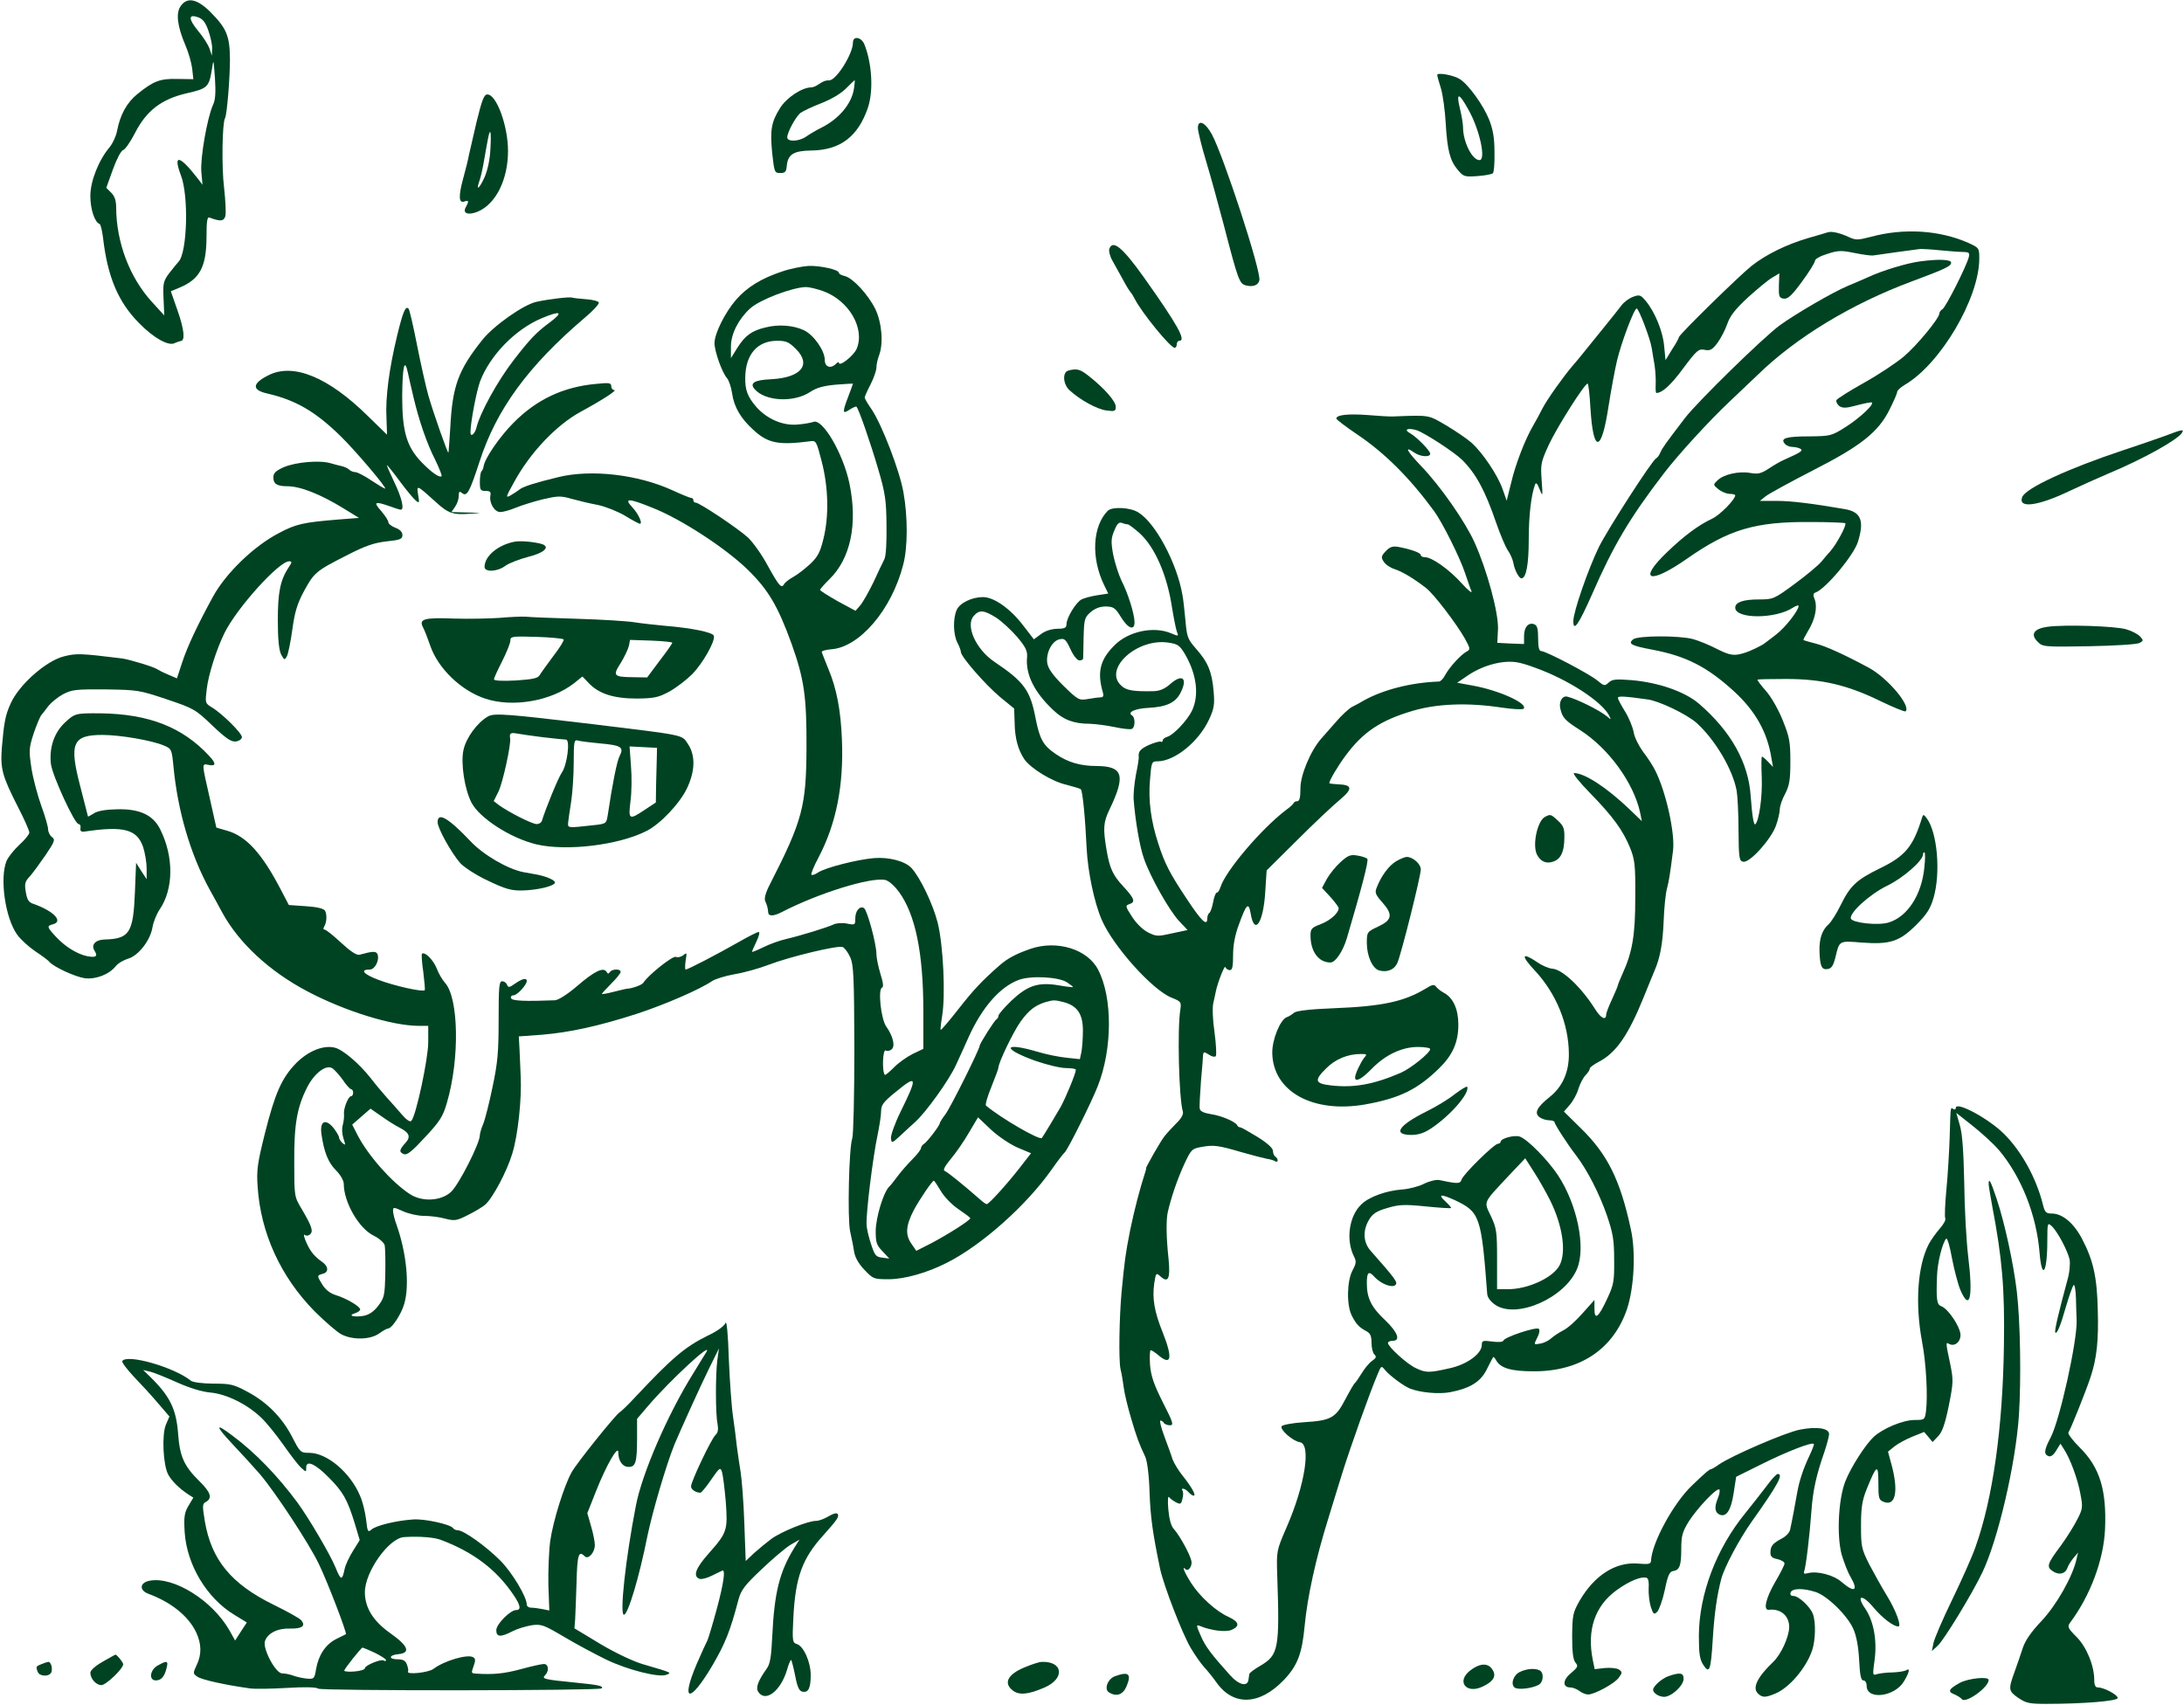 <svg width="1241" height="969" viewBox="0 0 1241 969" fill="none" xmlns="http://www.w3.org/2000/svg">
<path d="M102.534 3.667C99.867 7.667 100.801 15 105.334 25.667C107.067 29.667 108.801 35.667 109.201 39L109.867 45L100.934 44.867C90.934 44.6 87.201 46.067 78.134 53.4C72.001 58.333 68.267 65.267 66.534 74.333C66.001 77.267 64.134 81.4 62.267 83.667C56.001 91.133 51.334 103 51.334 111.4C51.334 118.733 53.734 126.2 56.534 127.267C57.201 127.4 58.001 131 58.534 135C61.067 157.133 67.067 171.533 78.934 183.533C87.201 192.067 95.867 196.867 99.201 195C100.401 194.467 102.001 193.933 102.667 193.8C105.334 193.667 104.667 187.267 100.934 176.6L97.067 165.533L101.867 163.533C113.467 158.733 117.201 151.8 117.334 135.267C117.334 125.533 117.734 123.133 119.067 123.667C125.201 125.933 127.067 125.8 128.001 123C128.534 121.4 128.134 114.067 127.334 106.733C125.867 95 126.267 69.8 127.867 67.133C128.934 65.4 130.667 44.6 130.667 33.667C130.534 20.333 128.801 16.067 119.334 6.6C111.734 -0.867 106.134 -1.8 102.534 3.667ZM118.401 17.4C119.601 20.867 120.667 25.4 120.534 27.667L120.401 31.667L119.067 27.667C118.267 25.4 115.467 21 112.667 17.667C106.934 10.733 106.934 7.8 112.534 9.8C115.201 10.733 116.801 12.733 118.401 17.4ZM121.067 59.533C117.734 66.867 113.734 89.933 114.401 97.667L115.067 105L112.534 101.667C102.001 88.067 98.134 87.267 102.801 99.667C107.334 111.4 106.401 143.533 101.467 148.733C100.667 149.533 98.267 152.6 96.134 155.267C92.801 159.8 92.534 161 92.934 169.8L93.334 179.267L86.401 171.667C73.601 157.667 66.134 137.8 66.001 117.933C66.001 114.067 65.201 111.533 63.201 109.533L60.401 106.733L64.134 96.333C66.267 90.467 68.801 85.533 70.001 85.267C71.067 85 74.134 80.6 76.667 75.667C83.201 62.867 91.734 56.333 106.134 53C117.867 50.333 118.801 49.533 120.401 39.4C121.334 33.267 121.334 33.4 122.134 44.333C122.667 52.333 122.401 56.867 121.067 59.533Z" fill="#004322"/>
<path d="M484.667 24.2C484.667 30.6 475.2 45.667 471.2 45.667C468.933 45.667 468 46.067 465.333 47.8C463.867 48.867 462 49.667 460.933 49.667C455.733 49.667 446.933 55.533 443.333 61.267C438.267 69.267 437.467 73.8 438.8 87.267C440 97.933 440.133 98.334 443.333 98.334C446.133 98.334 446.8 97.667 447.067 94.2C447.733 87.667 450.933 85.667 461.2 85.534C477.6 85.267 487.6 77.534 493.2 61.133C496.4 51.4 495.467 36.067 491.2 25.267C489.467 21 484.667 20.2 484.667 24.2ZM485.2 50.6C483.867 59 476.8 67.534 466.667 72.6C463.733 74.067 459.867 76.334 458 77.667C454 80.467 447.333 80.734 447.333 78.067C447.333 75.267 452 66.6 454.8 64.2C456.267 63.133 461.6 60.6 466.8 58.6C472.533 56.334 477.867 53.133 480.667 50.334C483.2 47.8 485.333 45.667 485.6 45.667C485.867 45.667 485.6 47.934 485.2 50.6Z" fill="#004322"/>
<path d="M816.666 42.6C816.666 43.133 817.599 46.6 818.799 50.333C819.866 53.933 821.066 62.733 821.466 69.666C822.399 85.533 823.866 91.133 828.266 96.466C831.599 100.467 832.266 100.6 839.599 100.067C843.733 99.8 847.733 99 848.266 98.466C848.933 97.933 849.333 92.6 849.199 86.6C849.199 78.466 848.399 73.666 846.133 67.933C842.933 59.933 834.666 48.333 829.599 45C826.133 42.733 816.666 41 816.666 42.6ZM834.399 62.333C840.799 73.666 844.533 91 840.666 91C836.533 91 831.333 80.6 831.333 72.333C831.333 70.466 830.533 65.533 829.466 61.267C827.333 52.333 829.066 52.6 834.399 62.333Z" fill="#004322"/>
<path d="M270.801 69.267C268.801 77.934 266.801 86.467 266.401 88.334C266.134 90.2 264.667 96.067 263.201 101.4C260.401 111.667 260.667 115.8 264.001 114.467C266.401 113.667 266.534 114.334 264.667 117.8C262.667 121.267 266.001 122.467 271.334 120.334C281.734 116.067 288.667 102.067 288.667 85.8C288.667 71.534 282.134 53.667 276.934 53.667C275.067 53.667 273.867 56.734 270.801 69.267ZM278.667 84.6C278.401 90.734 277.067 96.734 275.334 100.734C272.401 107.267 270.267 108.867 272.401 102.867C273.067 101.134 274.401 95.4 275.201 90.334C276.134 85.134 277.067 79.667 277.467 77.934C278.667 72.2 279.201 75.134 278.667 84.6Z" fill="#004322"/>
<path d="M680.666 72.733C680.666 74.466 682.666 82.733 685.199 91.133C687.733 99.533 692.266 115.933 695.333 127.666C703.599 159.533 704.266 161.266 707.999 162.2C711.999 163.266 715.066 162.066 715.599 159.266C716.666 154.066 695.199 88.466 688.533 76.2C684.799 69.4 680.666 67.666 680.666 72.733Z" fill="#004322"/>
<path d="M1038.67 132C1038 132.267 1032.8 133.733 1027.33 135.333C1015.47 138.8 1003.6 144.533 995.333 151.067C988.266 156.667 954 190.267 954 191.6C954 192.133 952.266 195.333 950.133 198.533L946.4 204.667L945.6 196.667C944.933 188.4 940.266 177.067 935.066 170.933C932.266 167.6 931.6 167.333 928 168.667C925.733 169.467 922.8 171.6 921.333 173.6C919.866 175.467 915.733 180.8 912 185.333C908.4 189.867 903.2 196.133 900.666 199.333C898.133 202.533 894.933 206.4 893.6 207.867C888.133 214.267 879.066 227.067 876.533 232C875.066 234.933 872.666 239.333 871.333 241.6C866.666 249.467 861.066 264 858.666 274.4L856.133 284.533L853.866 278.133C851.066 270 842.4 257.2 836.133 251.6C833.6 249.333 827.066 244.933 821.733 241.733C811.466 235.733 812.533 235.867 792 236.667C789.866 236.8 783.066 236.4 777.066 235.867C766.133 235.067 759.333 235.733 759.333 237.867C759.333 238.4 764.533 242.4 771.066 246.8C786.933 257.467 801.066 271.6 814.933 290.533C819.6 296.933 829.466 316.667 832.4 325.467C833.866 329.733 835.466 334.533 836.133 336C836.666 337.467 834.133 335.467 830.533 331.467C823.466 323.6 813.6 316.667 809.733 316.667C808.4 316.667 807.333 316.133 807.333 315.467C807.333 314.133 801.6 312.133 794.533 310.8C791.333 310.267 789.733 310.8 787.466 313.2C784.8 316 784.666 316.8 786.266 319.2C787.2 320.8 790 322.667 792.533 323.467C796.933 324.933 803.2 328.667 810.266 334.133C814.666 337.467 827.466 354.267 832.4 362.933C835.6 368.8 835.6 369.067 833.2 370.4C829.866 372.267 823.6 379.2 821.2 383.6C820.133 385.733 818.533 387.333 817.6 387.333C801.866 387.867 785.733 392 774.666 398.267C773.2 399.2 770.4 400.667 768.533 401.6C766.533 402.533 762 406.8 758.533 410.933C754.933 414.933 751.466 419.067 750.666 419.867C744.533 426.933 738.8 440.8 738.933 448.267C738.933 453.2 738.4 455.333 737.2 455.333C736.266 455.333 735.333 455.733 735.066 456.4C734.933 456.933 732.933 458.8 730.666 460.4C716.666 471.067 696.266 495.067 693.466 504.267C692.933 506 692 507.333 691.333 507.333C690.8 507.333 689.866 509.733 689.333 512.667C688.8 515.6 687.866 518.267 687.2 518.8C686.533 519.2 686 520.667 686 522C686 526.667 682.666 523.467 674.4 510.933C664.8 496.533 661.866 490.933 658.133 479.333C654 466.667 652.4 454.8 653.466 443.067C654.266 432.933 654.4 432.667 657.866 432.667C667.6 432.533 681.2 421.467 687.066 408.8C689.866 402.667 690.266 400.4 689.6 392.8C688.666 381.867 686.4 376.267 679.6 368.667C674.8 363.2 674.4 361.867 673.6 352.667C673.066 347.2 672.4 340.533 671.866 338C668.8 320.133 656.533 297.067 646.8 291.2C642.133 288.267 632 287.867 629.466 290.267C620.8 299.067 619.866 316.933 627.333 332.4L629.733 337.333L623.6 338.267C620.133 338.8 616.133 339.867 614.533 340.667C611.2 342.533 606 351.2 606 354.8C606 356.8 604.933 357.333 600.666 357.333C597.333 357.467 593.866 358.533 591.466 360.4L587.466 363.333L581.2 355.2C574 345.867 564.8 339.333 558.533 339.333C552.266 339.333 545.333 342.667 543.6 346.667C541.466 351.467 541.6 360.533 544 365.2C545.066 367.2 546 369.733 546 370.533C546 373.2 559.866 389.067 568.266 396.133L576.266 402.667L576.533 410.667C576.666 419.733 578.533 426.267 582.133 431.6C585.866 436.8 597.733 444.133 606 446C610 447.067 613.733 448.133 614.133 448.533C615.2 449.467 616.666 465.2 617.466 482.267C618.133 495.333 621.733 512.8 626 522.667C632.4 537.6 654.666 562.533 665.6 566.933C671.2 569.2 671.333 569.467 670.666 574C668.933 584.8 669.866 624.267 672.133 631.733C672.533 633.2 671.333 635.6 668.4 638.4C666 640.8 662.933 644.133 661.6 645.867C659.466 648.533 650.666 664 651.2 664C651.333 664 651.2 664.933 650.8 666C647.866 674.933 644.533 687.6 642.133 699.333C639.466 712.933 639.066 716.133 637.333 734C636 748.267 635.6 772.667 636.666 777.867C637.333 780.533 638.133 785.333 638.533 788.533C638.933 791.867 640.8 799.6 642.666 805.867C646 817.2 647.066 820 650.8 828C651.866 830.4 652.933 838.4 653.2 848C653.733 862.267 654.933 871.067 659.2 891.6C661.2 900.933 671.733 928.4 676.666 936.667C679.066 940.667 682.4 945.467 684.133 947.333C685.866 949.2 689.066 953.067 691.2 956.133C700.8 969.733 715.733 969.2 729.6 954.667C737.2 946.667 739.866 939.867 741.333 924C742.933 907.333 747.6 886 754.666 863.333C756.266 857.867 760 846.133 762.666 837.333C767.333 822.4 778.4 791.2 782.933 780.667C784.8 776.133 784.933 776 787.066 778.667C789.866 782 797.866 787.867 801.333 789.2C807.2 791.467 817.733 792.4 824 791.2C835.2 789.067 841.333 785.333 844.8 778.267C846.533 774.8 848.133 771.733 848.4 771.333C848.666 770.933 849.466 771.733 850.133 773.067C852.666 777.6 858.666 779.333 871.733 779.333C898 779.333 916.8 766.667 924.533 743.867C928.533 731.733 929.6 711.467 926.666 698.533C920.666 670.533 913.333 655.867 898.266 641.2L888.666 631.733L892 627.867C893.866 625.733 896.133 621.6 896.933 618.667C897.866 615.733 899.733 612.267 900.933 611.067C902.266 609.733 903.333 608.133 903.333 607.333C903.333 606.667 905.6 604.933 908.4 603.467C918.266 598.4 925.2 588.4 934 566.667C936.4 560.8 939.066 554.133 940 552C943.333 544.4 944.8 536.4 945.333 523.333C945.6 516.133 946.4 507.867 947.2 505.067C948.4 500.4 948.933 497.067 950.666 483.333C951.866 473.6 946.666 450 940.533 437.867C939.2 435.2 936.133 430.4 933.6 427.2C931.2 423.867 928.666 418.933 928.266 416C927.733 413.2 925.6 407.867 923.333 404.267C921.2 400.8 919.333 397.333 919.333 396.667C919.333 395.467 922.666 395.6 936 397.467C942.666 398.267 958.666 406 964.133 410.933C974.666 420.533 984.533 437.2 986.8 449.333C987.333 452.267 987.866 462.4 987.866 472C988 487.733 988.266 489.333 990.533 489.733C994.266 490.533 1006.53 476.8 1009.2 469.067C1010.4 465.733 1011.33 461.467 1011.33 459.867C1011.33 458.133 1012.67 454.133 1014.4 451.067C1016.8 446.267 1017.33 443.2 1017.33 432.667C1017.33 421.467 1016.8 418.8 1012.93 409.2C1010.53 403.2 1006.27 395.733 1003.33 392.533C1000.53 389.333 998.4 386.533 998.666 386.267C998.8 386 1006.13 385.867 1014.8 385.867C1035.07 385.867 1049.6 389.2 1068.4 398.4C1075.87 402 1082.4 404.667 1082.8 404.267C1086 401.2 1072.53 385.2 1061.87 379.467C1048.27 372.133 1037.47 367.2 1031.6 365.733C1028.13 364.8 1025.07 364 1024.8 363.733C1024.53 363.6 1025.73 361.333 1027.33 358.667C1031.33 352.267 1032.8 345.2 1031.2 340.8C1030.13 338.267 1030.27 337.2 1031.47 336.8C1037.2 334.933 1053.47 315.467 1055.73 307.867C1059.47 295.867 1057.47 290.933 1048.27 289.333C1029.73 286.133 1017.73 284.667 1009.73 284.667H1000L1003.33 282C1005.2 280.533 1017.2 274 1030.13 267.333C1057.6 253.333 1067.47 245.467 1073.87 232.4C1076.13 227.867 1078 223.6 1078 222.8C1078 221.867 1080 220.133 1082.4 218.667C1102.67 206.8 1124.67 169.467 1124.67 146.933C1124.67 140.933 1124.53 140.8 1118.4 138C1102 130.8 1081.73 129.467 1062.8 134.667C1055.47 136.533 1054.53 136.533 1050.4 134.667C1045.6 132.4 1040.93 131.333 1038.67 132ZM1115.73 143.2C1118.93 143.333 1119.33 143.733 1118.67 146.267C1117.2 151.733 1105.6 174.667 1103.73 175.733C1102.8 176.267 1102 177.333 1102 178.133C1102 180.8 1089.33 196.267 1081.73 202.667C1077.47 206.267 1067.2 213.067 1059.07 217.6C1050.8 222.267 1043.73 226.667 1043.47 227.467C1043.2 228.4 1044 229.867 1045.2 230.8C1047.07 232 1048.93 232 1054.4 230.533C1058.27 229.467 1062.27 228.667 1063.2 228.667C1066.27 228.667 1056.93 237.6 1048.13 243.067C1040.67 247.733 1039.87 247.867 1028.13 248C1014.93 248 1011.47 249.067 1014.13 252.133C1014.93 253.2 1016.93 254 1018.53 254C1020 254 1022.13 254.533 1023.07 255.067C1024.67 256.133 1023.33 257.067 1014 261.2C1012.13 262 1008.27 264.133 1005.33 266.133C1000.8 269.067 999.066 269.6 994.666 268.8C988 267.6 979.466 269.6 976 272.933C973.333 275.467 973.333 275.467 976.533 278.133C978.266 279.467 981.066 280.667 982.8 280.667C984.533 280.667 986 281.067 986 281.467C986 283.867 977.333 292.667 973.066 294.667C964.933 298.533 957.066 304.4 947.2 313.867C930.266 330.133 937.333 332.4 958.666 317.467C982.533 300.8 997.333 296.4 1029.2 296.667C1039.47 296.667 1048.13 297.067 1048.53 297.333C1049.47 298.4 1043.47 309.467 1039.87 313.467C1039.07 314.267 1036.93 316.8 1035.07 319.067C1033.2 321.333 1026.27 327.067 1019.73 331.867C1008 340.533 1007.47 340.667 999.466 340.667C990.533 340.667 986 342.267 986 345.333C986 351.867 1008.93 351.867 1018.8 345.333C1020.53 344.267 1022 343.733 1022 344.4C1022 346.933 1014.4 356.667 1009.33 360.533C1006.4 362.8 1003.47 365.067 1002.67 365.6C1001.33 366.8 994.266 370.133 992 370.8C985.6 372.933 983.333 372.667 975.866 368.933C971.6 366.667 965.333 364.133 962 363.2C953.866 361.067 930.666 361.2 928 363.333C924.933 365.867 926.8 366.933 938.8 369.2C958 372.8 970 378.933 985.2 392.8C997.333 403.867 1004.27 416.133 1006.53 430.667L1007.47 435.867L1004.67 432.933C1003.2 431.333 1001.6 430 1001.2 430C1000.8 430 1000.8 435.467 1001.07 442C1001.47 452.667 999.6 466.133 997.466 468.4C996.533 469.333 995.6 463.733 994.8 452.667C993.6 433.467 983.6 415.6 965.333 399.867C957.333 393.067 942.533 387.867 927.066 386.533C918.266 385.867 916.133 386 914.133 387.867C911.866 390 911.466 389.867 907.733 386.8C903.333 383.067 878.4 370 875.733 370C874.533 370 874 367.733 874 362.8C874 357.333 873.466 355.467 871.866 354.8C868.533 353.467 866 356.4 866 361.467V366L858.4 365.733L850.8 365.333L851.2 357.333C851.466 348.133 845.066 324.267 837.866 308.267C832.533 296.4 818.4 276.133 807.466 264.8C799.333 256.267 797.733 253.067 803.6 257.2C807.066 259.6 812.666 260 812.666 257.867C812.666 256.133 805.066 248.4 801.333 246.267C797.333 244.133 799.866 242.933 805.066 244.533C809.733 246.133 826.533 257.067 830.933 261.467C838.666 269.2 843.866 278.8 850 296.667C852.4 303.6 855.466 310.933 856.8 312.8C858.133 314.667 859.466 317.733 859.866 319.6C860.533 323.867 863.066 328.667 864.533 328.667C867.2 328.667 868.666 320.8 868.666 306.667C868.666 293.2 870 281.467 872.266 275.333C872.8 274 873.6 274.8 874.8 278C876.666 282.533 876.666 282.267 876 272.933C875.333 263.867 875.6 262.533 880 252.933C884.533 243.067 900.4 218 902.133 218C902.533 218 903.333 224.267 903.733 232.133C905.333 257.867 910 257.467 914 230.933C915.466 221.733 917.6 210 918.8 205.067C921.2 194.8 928.533 175.333 930 175.333C931.2 175.333 937.733 192.533 938.533 197.733C938.8 199.733 939.6 204 940.133 207.333C940.666 210.667 940.933 215.6 940.8 218.267C940.666 221.067 940.8 223.333 941.2 223.333C944.533 223.333 949.6 218.667 956.533 209.2C964.133 199.067 965.2 198.133 968.533 198.8C971.733 199.467 972.933 198.8 975.866 194.933C977.733 192.4 980.266 187.6 981.466 184.133C983.066 179.467 986 175.733 993.333 168.933C998.8 164 1004.93 158.933 1007.07 157.733L1011.07 155.333L1010.8 162.4C1010.67 168.533 1010.93 169.333 1013.6 169.733C1015.87 170 1018.13 168 1023.87 160.133C1028 154.533 1031.33 149.2 1031.33 148.133C1031.33 147.2 1034.4 145.467 1038.4 144.267C1044.4 142.267 1046.4 142.267 1053.6 143.733C1058.13 144.667 1062.93 145.333 1064.27 145.2C1068.27 144.533 1089.2 141.733 1091.33 141.467C1092.4 141.467 1097.6 141.733 1102.67 142.267C1107.87 142.8 1113.73 143.2 1115.73 143.2ZM640.8 298C641.466 298 644.4 300.267 647.466 302.933C656.266 310.933 663.2 326.8 666 345.467C666.933 351.2 668.133 357.2 668.666 358.8C669.866 361.733 669.733 361.733 665.333 359.867C655.466 355.733 641.066 358.8 633.2 366.8C625.066 374.933 623.333 382 626.666 393.467C627.2 395.2 626.933 396.267 625.733 396.267C624.8 396.267 621.466 396.667 618.533 397.2C613.066 398.133 612.8 398 604.266 389.733C598.133 383.6 595.6 380 595.066 376.8C594.266 371.067 597.733 364.267 602 363.333C604.933 362.667 605.6 363.333 608.266 368.933C609.866 372.533 612.133 375.333 613.333 375.333C614.4 375.333 615.333 374.933 615.466 374.267C615.466 373.733 615.6 368.267 615.733 362.267C616 351.867 616.266 350.933 619.733 347.867C622.266 345.733 625.066 344.667 628.4 344.667C632.8 344.8 633.733 345.467 636.933 350.667C640.933 357.2 644.666 358.667 644.666 353.6C644.666 349.067 640.933 337.067 637.2 329.867C635.6 326.4 633.466 319.867 632.533 315.2C631.2 307.867 631.333 305.867 633.2 301.467C634.666 297.733 635.866 296.533 637.466 297.2C638.533 297.6 640.133 298 640.8 298ZM566.133 351.067C569.333 353.2 574.666 358.133 578 362C582.8 367.733 583.866 369.867 583.6 373.467C582.666 383.2 587.6 393.333 598.533 403.6C604.266 409.067 610.133 411.333 619.333 411.333C622.666 411.467 628.933 412.267 633.333 413.2C637.733 414.133 642.133 414.667 643.066 414.267C645.066 413.6 645.2 407.867 643.333 406.667C640.266 404.8 644.8 402.667 652.8 402.267C662.8 401.733 667.866 399.333 670.666 394C675.066 385.6 672 382.667 665.2 388.533C662 391.467 659.066 392.667 655.6 392.8C644.133 393.067 639.866 392.4 637.066 389.6C626.8 380.133 646.133 362.533 663.866 365.2C669.333 366 670.4 366.8 673.466 372C680 383.333 681.466 395.067 677.333 403.867C674.666 409.333 667.066 417.467 663.466 418.667C661.866 419.067 660.666 420.133 660.666 420.8C660.666 421.6 660.133 421.867 659.6 421.467C659.066 421.2 656 422 652.933 423.333C648 425.6 646.666 427.067 647.066 430.267C647.2 430.667 646.533 435.2 645.466 440.267C644.533 445.2 644 451.467 644.133 454C645.066 466.267 647.6 481.2 650 487.867C653.466 498.133 664.4 517.467 670 523.467L674.8 528.533L666.133 530.4C657.866 532.267 657.066 532.267 652.266 529.867C649.2 528.267 645.6 524.667 643.2 520.933C639.333 514.933 639.333 514.667 642 513.733C645.333 512.533 644.533 510.533 638.133 503.6C632.4 497.467 630.533 493.467 628.8 483.2C626.666 470.667 626.933 467.333 630.533 459.867C639.733 440.667 638.133 435.467 623.333 435.333C613.733 435.333 606.666 433.2 599.733 428.4C592.8 423.733 590.8 420 588.533 408.667C585.466 392.4 582.133 387.6 565.066 376.133C554.533 369.067 548.4 355.467 553.333 350C556.533 346.4 559.066 346.667 566.133 351.067ZM872.266 379.467C890.933 386.133 910 398.533 914.266 406.533C915.6 409.2 915.6 409.2 913.2 407.2C908.933 403.6 895.6 397.067 890.4 395.867C887.6 395.333 885.6 399.067 886.666 402.933C887.866 408 889.333 409.467 897.866 414.933C914.133 425.333 928.4 445.067 932 462L932.933 466.667L925.866 459.867C913.066 447.6 900.4 439.333 894.4 439.333C893.333 439.333 897.333 444.4 903.333 450.533C916.533 464 922.266 472 926.266 481.867C928.933 488.533 929.333 491.6 929.2 510C929.2 531.467 927.6 541.067 921.866 553.6C920.533 556.667 919.333 559.467 919.333 559.867C919.333 560.267 917.866 563.867 916 567.867C914.133 571.867 912.666 575.733 912.666 576.533C912.666 580.133 909.733 578.8 906.533 573.733C898.666 561.2 887.866 550.933 882.133 550.533C880.133 550.4 876.266 548.8 873.466 546.8C864.533 540.8 864 542.933 872.266 551.733C884.266 564.667 891.333 581.867 891.466 598.8C891.6 609.2 887.866 617.6 880.666 623.333C873.333 629.2 871.6 632.533 874.8 634.933C876.133 635.867 878.533 636.667 880.266 636.667C882 636.667 883.333 637.2 883.333 637.733C883.333 638.933 890.666 650.267 895.6 656.667C902 665.067 908.8 678.4 913.066 690.667C916.533 700.8 917.2 704.667 917.2 716C917.333 728 916.933 730.133 913.466 737.6C908.4 748.667 906 750.667 906 743.867V738.8L899.2 746.4C895.466 750.667 890.533 755.067 888.133 756.133C885.866 757.333 882.8 759.333 881.333 760.667C879.866 762 877.066 763.333 875.066 763.6C871.466 764.267 871.466 764.267 873.466 760.267C874.666 758.133 875.066 755.867 874.4 755.2C873.066 753.867 854.933 759.867 854.266 761.867C854 762.667 851.6 762.933 847.866 762.4C842.666 761.733 842 761.867 842 764.267C842 769.333 833.6 775.467 823.733 777.6C811.866 780.267 810.266 780.267 804.4 777.467C799.333 775.067 788.666 765.333 788.666 763.2C788.666 762.533 789.866 762 791.333 762C796 762 794.266 757.2 787.2 750.4C779.2 742.933 776.666 737.733 776.666 729.333C776.666 722.8 777.733 722 781.2 725.867C784.666 729.6 791.066 732.133 792.933 730.267C794.4 728.8 792.933 726.8 778.8 710.8C774.533 706 774.266 699.2 778 693.067C780 689.733 782.266 688.267 788.266 686.533C794.933 684.533 798 684.4 810 685.6C817.733 686.4 824.266 686.8 824.533 686.533C824.8 686.4 823.333 684.667 821.333 682.8C816.8 678.667 818.666 678.4 826.533 682C840.933 688.8 841.733 691.067 845.066 735.333C845.2 737.333 846.933 739.733 849.733 741.6C861.866 749.733 889.333 737.6 896.133 721.067C901.2 708.933 896.266 684.667 885.333 668C879.466 659.2 868.4 647.867 863.733 646C860.8 644.8 852.666 646.933 852.666 648.933C852.666 649.467 852 650 851.2 650C849.066 650 831.6 667.2 830.533 670.267C829.733 672.8 828.666 672.933 818 670.667C816.133 670.267 812.266 671.2 809.066 672.8C805.866 674.4 800.4 675.733 796.666 676C787.733 676.667 778 680.133 773.6 684.4C766.533 691.067 764.666 704.667 769.333 714C770.8 716.8 770.666 718 768.533 722C765.333 728 765.066 741.733 768.133 747.733C770.666 752.667 772.4 754.4 776.4 756.533C778.666 757.733 779.333 759.333 779.333 763.067C779.333 765.867 780 768.8 780.933 769.733C782.266 771.067 782 771.733 779.733 773.333C778.133 774.4 775.466 777.6 773.866 780.267C772.133 783.067 770.4 785.6 769.866 786C769.333 786.4 766.933 790.533 764.4 795.333C758.933 805.867 756.266 807.333 740.933 808.267C734.533 808.667 728.933 809.733 728.266 810.533C727.066 812.4 734.666 819.067 738.533 819.6C745.2 820.533 741.6 843.867 731.066 868C725.333 881.2 725.333 881.467 725.733 894.667C727.2 937.2 726.533 940.533 716.133 946.667C712.666 948.667 709.866 950.8 709.866 951.467C709.733 952.133 709.6 953.467 709.466 954.267C709.066 958.933 704 957.733 698.8 951.867C688.266 940.133 684.933 935.733 682.4 929.867C679.733 923.867 679.6 923.2 681.733 924C687.866 926.667 696.533 927.733 699.866 926.267C704.666 924.133 704.133 921.733 698.133 918.933C690.933 915.733 681.733 907.333 676.8 899.6C673.066 893.733 671.333 889.467 673.6 891.733C675.2 893.467 677.733 889.867 676.933 886.933C676 882.933 670.266 872.667 667.2 869.2C665.466 867.467 664.4 863.6 663.866 857.867C663.466 853.2 663.6 850 664.266 850.8C664.8 851.6 666.666 852.933 668.133 853.733C670.666 855.067 671.2 854.933 671.866 851.867C672.4 850 672.4 848 672 847.333C670.666 845.2 673.466 845.867 675.333 848C676.266 849.067 677.6 850 678.266 850C679.866 850 677.2 845.2 672 838.667C669.6 835.733 667.066 831.467 666.266 829.333C665.6 827.067 663.466 821.333 661.6 816.267C659.733 811.333 658.8 807.333 659.333 807.333C660 807.333 660.933 807.867 661.333 808.667C661.733 809.333 663.333 810 664.8 810C667.066 810 666.666 808.533 660.8 797.067C655.733 786.933 654 782.133 653.466 775.6C653.2 771.067 653.333 767.333 653.866 767.333C654.4 767.333 656.266 768.533 658 770C665.6 776.533 666.533 772 660.666 757.2C655.866 745.333 654.666 737.867 655.866 729.333C656.8 723.333 656.933 723.2 659.333 725.333C663.866 729.467 665.066 726.667 664 715.467C662.666 703.2 662.533 693.2 663.6 688.667C665.733 679.6 669.066 670.133 672.8 661.867C676.8 653.333 677.2 652.8 682.533 651.867C689.6 650.533 692.266 650.933 705.466 654.8C711.466 656.533 717.866 658.133 719.733 658.533C721.733 658.8 723.866 659.467 724.666 660C725.333 660.4 726 660.267 726 659.467C726 658.8 725.466 657.733 724.666 657.333C724 656.933 723.333 655.467 723.333 654.133C723.333 652.533 720.133 649.6 714.533 646.133C709.733 643.2 705.333 640.667 704.666 640.667C704.133 640.667 703.333 640.267 703.066 639.6C702.133 637.467 693.866 634 688.133 633.2C684.133 632.533 682 631.6 681.733 630.133C681.466 629.067 681.866 622 682.4 614.667C683.066 607.333 683.6 600.533 683.6 599.6C683.866 597.6 684.133 597.6 687.333 599.6C688.666 600.533 690.266 600.8 690.8 600.267C691.333 599.733 691.066 593.733 690.133 586.8C689.066 579.6 688.8 572.4 689.466 569.867C690 567.333 690.666 564.667 690.8 563.733C691.733 558.8 695.866 548.267 696.266 549.6C696.666 550.533 697.733 551.333 698.8 551.333C700.266 551.333 700.666 549.333 700.666 542.8C700.666 537.2 701.733 531.333 704 525.333C708.266 513.6 709.466 512.4 710.666 519.2C712.8 532 717.866 524.533 718.933 507.067L719.733 494.667L737.2 477.333C746.8 467.733 757.733 457.467 761.333 454.533C768.8 448.267 768.533 446 760.266 445.733C757.6 445.6 755.333 445.333 755.333 445.067C755.333 443.6 760.266 435.2 764.666 429.333C774.533 416 784.533 409.333 802.666 404C816.533 399.867 834.133 399.2 853.333 402.133C859.6 403.067 865.066 403.333 865.733 402.8C868.533 399.867 851.733 392.267 836.666 389.6L828 388L834.266 383.733C842.8 378 854 375.067 862 376.4C863.866 376.667 868.533 378 872.266 379.467ZM880.933 682.4C888 696.8 890.133 711.733 886.133 719.2C882.4 726.133 868.266 732.667 856.933 732.667H850.666V715.6C850.666 700.133 850.4 698 847.2 691.2C843.066 682.533 842.4 684.133 857.333 668.133L866.666 658.267L871.866 666.4C874.8 670.933 878.8 678.133 880.933 682.4Z" fill="#004322"/>
<path d="M1090.67 148.6C1083.07 149.667 1069.47 153.8 1061.47 157.534C1058.4 158.867 1053.33 161.134 1050 162.467C1041.6 165.934 1020.13 178.467 1011.33 184.867C1001.87 191.8 964.533 228.334 957.467 237.534C945.867 252.734 944.667 254.467 943.467 257.134C942.8 258.734 941.733 260.2 941.067 260.467C938.8 261.534 913.733 300.467 908.533 310.867C902.4 323.534 894 347.667 894 353C894 359.4 897.067 354.867 904.8 337.4C916.8 309.934 926.133 294.2 945.467 269C953.733 258.2 971.333 239 982.667 228.334C987.733 223.534 995.067 216.6 998.8 213C1020.53 191.8 1052.13 172.6 1086.67 159.8C1105.6 152.734 1108.67 151.267 1108.67 149.267C1108.67 147.4 1101.47 147.134 1090.67 148.6Z" fill="#004322"/>
<path d="M877.734 464.333C873.468 466.866 870.668 480.333 873.334 485.666C875.468 489.8 878.801 491.133 882.934 489.533C886.534 488.2 888.401 484.733 888.801 478.866C889.201 471.133 888.801 469.666 885.201 466.333C881.201 462.6 880.934 462.6 877.734 464.333Z" fill="#004322"/>
<path d="M761.733 489.933C759.066 492.333 755.599 496.6 753.999 499.4L751.199 504.6L755.999 509.8C758.533 512.6 760.666 515.533 760.666 516.067C760.666 518.867 755.999 523 750.666 525.133C745.333 527.133 744.666 527.8 744.666 531.667C744.666 540.733 749.199 547 755.999 547C758.799 547 763.066 540.733 765.333 533.133C773.599 505.133 777.866 489 776.933 488.067C776.266 487.4 773.733 486.6 771.199 486.2C767.333 485.533 765.866 486.2 761.733 489.933Z" fill="#004322"/>
<path d="M793.199 489.533C789.066 492.067 784.666 498.067 782.266 504.467C781.066 507.267 781.599 508.467 785.599 513C791.599 519.8 791.066 522.867 783.066 526.6C776.799 529.533 776.666 529.8 776.666 535.8C776.666 543.4 779.866 550.467 783.733 551.533C788.266 552.733 792.266 551.133 793.999 547.267C796.133 542.6 807.333 497.933 807.333 494.067C807.333 491 802.799 487 799.333 487C798.266 487 795.466 488.2 793.199 489.533Z" fill="#004322"/>
<path d="M810.132 561.8C797.866 569.267 785.332 571.933 757.732 573C744.132 573.533 736.666 574.467 735.332 575.533C734.266 576.467 732.399 577.667 731.199 578.067C727.466 579.4 722.799 590.867 722.932 598.467C723.332 620.333 745.999 632.867 775.732 627.667C795.066 624.2 805.332 619.267 817.599 607.267C825.332 599.8 828.666 592.467 828.666 582.333C828.666 573.533 825.732 567 820.399 564.2C818.666 563.267 816.799 561.8 815.999 560.733C814.932 559.267 813.866 559.533 810.132 561.8ZM812.666 596.2C812.666 598.333 801.732 607.133 795.999 609.667C780.532 616.333 769.332 618.333 756.399 616.867C747.066 615.8 746.532 614.067 753.732 607C758.799 601.933 765.866 599 773.199 599C776.799 599 776.932 599.133 775.066 601.267C773.066 603.933 769.999 610.333 769.999 612.333C769.999 615.267 773.732 613.267 779.332 607.533C787.066 599.533 796.532 595 805.732 595C809.466 595 812.666 595.533 812.666 596.2Z" fill="#004322"/>
<path d="M826.666 621.8C823.066 624.733 815.732 629.133 810.532 631.667C794.532 639.667 791.066 645 802.132 645C806.532 644.867 809.599 643.8 813.999 640.733C824.666 633.4 835.066 621.267 833.732 617.667C833.466 617.133 830.399 619 826.666 621.8Z" fill="#004322"/>
<path d="M630.4 141.267C629.867 142.467 630.667 145.667 632.133 148.2C633.6 150.867 636.267 155.667 638.133 159C639.867 162.333 641.733 165.267 642.133 165.667C642.533 166.067 643.733 167.8 644.667 169.667C648.8 177.8 665.067 197.667 667.467 197.667C668.133 197.667 668.667 196.733 668.667 195.667C668.667 194.6 669.333 193.667 670.133 193.667C674.133 193.667 669.333 184.867 649.733 157.267C638 140.867 632.4 136.067 630.4 141.267Z" fill="#004322"/>
<path d="M444.266 154.333C432.666 158.2 424.532 163.133 418.266 170.333C411.999 177.533 405.999 189.533 405.999 195C405.999 199.667 410.266 211.667 413.066 214.867C414.132 216.067 415.466 219.933 415.999 223.533C417.066 231.267 420.932 237.933 428.399 244.6C436.532 251.933 442.399 253.133 460.666 250.733C463.732 250.333 463.999 251 466.932 262.333C470.799 277.4 471.066 293.533 467.866 306.333C465.999 314.067 464.532 316.6 460.132 320.733C457.066 323.533 452.932 326.733 450.666 327.933C448.532 329.133 446.132 330.867 445.599 331.933C443.999 334.6 442.799 333.267 436.132 321.267C432.932 315.267 427.866 308.2 425.066 305.533C419.599 300.467 397.466 285.667 395.332 285.667C394.532 285.667 393.999 285 393.999 284.333C393.999 283.533 393.466 283 392.799 283C392.132 283 387.199 281 381.732 278.467C362.266 269.667 335.999 266.6 317.332 271.133C303.599 274.467 297.599 276.467 295.332 278.067C294.266 279 291.866 280.467 290.132 281.533C287.199 283.133 287.332 282.6 291.999 274.2C301.066 257.4 315.999 241.667 329.866 234.067C342.399 227.267 350.932 221.667 349.066 221.667C348.132 221.667 347.332 220.733 347.332 219.533C347.332 217.533 346.132 217.4 338.399 218.2C319.999 219.933 304.932 227 291.866 240.2C283.999 248.067 275.466 260.467 274.799 265C274.666 266.067 274.132 267.4 273.599 267.8C273.066 268.333 272.666 271.133 272.666 273.933C272.666 278.467 273.066 279 275.866 279C278.399 279 279.066 279.533 278.666 281.533C277.866 285.8 280.932 291 284.266 291C285.866 291 289.732 289.933 292.932 288.6C296.132 287.267 302.932 285.133 308.266 283.8C316.932 281.8 318.532 281.667 324.932 283.533C328.799 284.6 335.466 286.2 339.866 287C344.132 287.933 350.932 290.6 355.199 293.133C359.332 295.667 363.066 297.667 363.599 297.667C365.332 297.667 362.799 292.067 359.332 288.333C354.266 283 357.066 283 370.799 288.6C387.066 295 412.132 311.4 424.799 323.667C436.532 335.133 441.999 344.333 449.866 366.067C456.932 385.933 458.399 395.933 458.266 425C458.132 458.067 455.999 466.333 437.732 502.067C435.066 507.133 434.132 510.6 434.799 512.067C435.866 514.467 436.266 515.8 436.532 518.6C436.666 520.867 439.599 520.733 444.266 518.333C465.199 507.533 494.532 498.467 502.932 500.067C504.932 500.467 508.132 503.267 510.799 506.867C520.132 519.667 524.666 541.533 524.666 574.6V596.067L518.532 599C515.199 600.733 510.399 604.067 507.866 606.733C505.332 609.267 503.066 611.133 502.799 610.867C501.066 609 501.599 595.933 503.332 597C504.132 597.533 505.599 597.267 506.666 596.333C508.799 594.6 507.466 588.867 503.599 583.4C500.532 579.133 498.799 562.067 501.199 561.267C502.132 561 501.866 558.333 500.266 553.4C499.066 549.4 497.999 544.333 497.999 542.2C497.999 536.467 492.799 517.267 490.932 516.067C488.532 514.6 485.999 517.667 485.999 521.933C485.999 525.667 485.866 525.8 481.199 524.867C478.666 524.333 475.199 524.6 473.599 525.4C469.866 527.133 455.199 531.667 446.666 533.667C443.066 534.467 437.199 536.6 433.732 538.333C430.132 540.067 427.332 541.267 427.332 540.867C427.332 540.467 428.532 537.8 429.866 535C431.332 531.933 431.866 529.667 431.066 529.667C430.266 529.667 425.066 532.333 419.466 535.533C407.732 542.2 390.932 551 389.599 551C389.199 551 389.199 548.733 389.599 545.933C390.399 541.4 390.266 541.133 388.266 542.867C387.066 543.8 385.066 544.333 383.999 543.8C382.132 543.133 368.266 554.2 365.599 558.467C364.799 559.8 359.199 561.8 355.999 561.933C355.732 561.933 352.399 562.733 348.666 563.667C345.066 564.6 341.999 565.133 341.999 564.867C341.999 564.6 344.399 561.933 347.332 559C350.266 556.067 352.666 553.133 352.666 552.333C352.666 550.467 347.732 550.6 346.532 552.467C345.866 553.533 345.332 553.533 344.666 552.333C342.932 549.4 337.732 551.933 327.999 560.333C322.399 565.133 317.332 568.333 315.332 568.467C298.666 569.133 290.799 568.867 290.399 567.267C289.999 566.467 290.666 565.667 291.732 565.667C293.866 565.667 299.332 559.667 299.332 557.533C299.332 555.533 296.666 556.2 292.666 559C289.466 561.267 288.799 561.4 288.132 559.667C287.732 558.6 286.532 557.667 285.332 557.667C283.599 557.667 283.332 560.733 283.332 579.533C283.332 597.933 282.799 603.933 279.866 617.8C277.999 626.867 275.599 636.333 274.532 638.867C273.466 641.267 272.666 644.2 272.666 645.133C272.666 649.8 260.932 672.867 256.399 677.267C250.799 682.6 239.732 683.267 232.666 678.467C222.532 671.8 209.332 656.867 203.332 645.4L200.132 639.133L205.332 634.6L210.532 630.067L216.666 634.333C219.999 636.733 224.666 639.667 227.066 640.867C232.799 643.8 233.599 646.2 230.132 649.8C226.799 653.533 226.666 654.867 229.599 655.933C231.332 656.6 234.399 654.067 241.599 646.2C249.999 637.267 251.732 634.333 253.866 627C261.332 601.8 260.666 567 252.799 558.467C251.466 557 249.199 553.267 248.132 550.333C246.132 545.4 241.332 540.6 239.732 542.067C239.466 542.467 239.732 547.133 240.532 552.467C241.199 557.8 241.599 562.467 241.332 562.733C240.266 563.933 223.732 560.2 215.066 556.867C206.532 553.667 204.266 551 210.132 551C213.066 551 215.732 545.667 214.532 542.333C213.732 540.467 211.999 540.467 204.266 542.6C202.666 543 199.199 540.733 193.866 535.8C189.466 531.667 185.199 528.333 184.532 528.333C183.732 528.333 183.599 527.667 184.132 526.733C185.732 524.2 185.866 519.667 184.666 517.533C183.866 516.333 180.132 515.4 173.732 515L164.132 514.333L159.599 505.667C148.799 484.867 139.866 475.133 128.932 472.067L122.932 470.333L119.199 453.667C114.532 433.133 114.532 433.933 118.666 434.733C122.799 435.533 122.932 433.933 118.799 429.533C103.732 413.267 84.666 405.8 57.332 405.4C42.932 405.267 42.532 405.4 36.932 410.6C30.799 416.333 27.866 424.867 28.932 434.2C29.732 440.733 42.399 468.333 44.666 468.333C45.466 468.333 45.999 469.4 45.732 470.6C45.466 472.333 46.132 472.867 47.999 472.6C70.266 469.267 77.866 471.267 81.332 481.4C82.399 484.733 83.332 490.2 83.332 493.533V499.667L80.266 495L77.332 490.333L76.666 507C75.732 530.2 73.599 533.533 59.466 533.933C54.132 534.067 51.599 537 53.732 540.333C55.732 543.533 54.532 544.333 49.466 543.4C43.866 542.2 37.066 538.067 31.866 532.467C26.666 526.867 26.399 526.2 30.132 525.267C36.132 523.667 30.532 517.8 19.332 513.8C16.266 512.867 15.466 511.533 14.666 507C13.866 502.2 14.132 501 17.066 497.933C18.799 495.933 22.799 490.467 25.999 485.8C31.199 478.067 31.466 477.133 29.466 475.667C28.266 474.733 27.332 472.733 27.332 471.267C27.332 469.8 25.599 463.8 23.466 457.933C21.332 452.067 18.799 442.467 17.866 436.6C16.399 426.6 16.399 425.267 19.066 417C20.666 412.2 22.666 407.533 23.332 406.6C24.132 405.667 25.999 403.267 27.466 401.267C29.066 399.267 32.799 396.2 35.732 394.6C40.799 391.933 43.066 391.667 59.999 391.8C77.999 392.067 79.199 392.2 94.666 397.4C110.132 402.6 111.066 403.133 120.666 412.333C128.399 419.667 131.332 421.667 133.999 421.4C135.866 421.133 137.332 420.067 137.466 419C137.599 416.733 126.132 405.4 120.266 401.933C116.532 399.667 116.532 399.4 117.466 391.667C118.399 383.533 122.932 369.133 127.599 359.667C134.666 345.4 158.532 319 164.266 319C165.999 319 165.999 319.533 163.999 322.467C159.199 329.8 157.866 336.733 157.866 352.6C157.866 363.4 158.532 369.4 159.732 371.933C161.599 375.267 161.732 375.267 163.066 372.867C163.732 371.533 165.199 364.6 166.132 357.667C167.466 347.8 168.932 343.133 172.532 336.333C178.399 325.4 179.599 324.467 196.666 315.8C207.732 310.067 212.666 308.467 219.732 307.667C227.466 306.867 228.666 306.333 228.666 304.067C228.666 302.333 227.199 300.867 224.666 299.933C222.532 299.133 220.666 297.667 220.666 296.733C220.666 295.8 218.799 293 216.532 290.333C211.999 285.267 212.932 284.733 221.332 287.667C224.266 288.733 227.066 289.667 227.732 289.667C229.866 289.667 228.399 283 223.999 273.933C221.466 268.6 219.599 264.333 219.866 264.333C220.132 264.333 223.466 268.467 227.199 273.533C230.932 278.6 235.066 283.533 236.266 284.467C238.266 286.2 238.399 285.8 237.599 281.267C236.666 275.4 236.666 275.4 247.599 285.267C254.666 291.8 257.466 292.733 267.466 291.933C274.532 291.533 274.399 291.533 265.599 291.267L256.532 291L258.532 288.067C259.732 286.467 260.666 283.667 260.666 281.933C260.666 279.267 261.066 279 262.532 280.2C265.332 282.467 266.799 279.8 272.532 262.2C282.132 232.6 300.132 207.933 332.399 180.467C337.066 176.6 340.532 172.733 340.266 171.933C339.999 171.133 336.799 170.333 333.199 170.067C329.599 169.8 325.999 169.4 325.066 169.133C323.732 168.6 312.132 169.933 304.799 171.533C297.466 173.133 280.399 185.133 273.999 193.267C260.399 210.333 257.066 219.4 255.866 243C255.332 250.733 254.932 257.133 254.799 257.267C254.399 257.8 246.399 235.133 243.466 225C241.999 219.8 239.066 206.733 236.932 195.933C234.799 185.133 232.666 175.8 232.132 175.4C230.399 173.667 228.932 177.267 225.599 191C221.199 209.267 218.932 225.8 219.599 237.533C219.732 242.733 219.999 247 219.866 247C219.866 247 215.066 242.333 209.199 236.6C186.666 214.333 166.666 206.067 152.532 213.267C143.199 217.933 142.932 221.667 151.999 223.667C168.132 227.4 179.199 233.933 193.199 247.533C201.732 255.8 220.266 277.667 218.799 277.667C218.266 277.667 214.799 275.533 210.932 273C207.199 270.467 203.066 268.333 201.999 268.333C200.799 268.333 199.199 267.667 198.532 267C197.732 266.2 195.999 265.4 194.532 265C193.199 264.733 190.132 263.933 187.866 263.267C181.732 261.4 167.999 262.6 161.199 265.533C156.532 267.667 155.332 268.867 155.332 271.4C155.332 275 157.466 276.333 163.199 276.333C170.666 276.333 182.132 280.867 195.332 289L203.999 294.333L191.999 295.267C172.532 296.867 168.132 297.8 158.666 302.867C144.399 310.2 128.399 325.667 121.066 339C112.399 354.867 106.399 367.533 103.466 376.6L100.532 385.533L95.599 383.4C92.932 382.333 90.132 380.867 89.332 380.333C87.866 379.133 73.466 374.733 69.332 374.2C45.599 371.267 43.332 371.267 36.399 373C26.132 375.533 10.666 389.267 5.999 399.933C3.066 406.333 2.266 410.6 1.066 424.733C0.132 437 1.199 440.867 10.266 458.733C13.866 465.667 16.666 472.067 16.666 473.133C16.666 474.2 14.132 477.267 11.066 480.067C8.132 482.733 4.799 486.867 3.732 489.267C-0.268 499 2.932 521.667 9.732 531.133C11.732 533.933 16.266 538.067 19.999 540.6C23.599 543 27.332 545.667 27.999 546.6C30.532 549.533 42.666 555.133 48.132 555.933C54.399 556.733 61.999 553.8 65.732 549.133C66.932 547.533 70.132 545.667 72.666 544.867C78.532 543.267 85.466 534.467 86.666 526.867C87.199 523.8 89.066 519.267 90.799 516.733C98.666 505.133 98.799 486.867 91.066 471.4C87.066 463.133 79.199 459.533 66.266 459.933C59.866 460.067 55.332 460.867 53.199 462.333C51.466 463.4 49.999 464.2 49.999 464.067C49.866 463.8 47.999 456.067 45.599 446.867C39.199 422.467 41.199 417.667 58.132 417.667C68.132 417.667 86.132 420.733 93.066 423.667C97.466 425.533 97.599 425.8 98.532 435.267C100.932 460.733 108.132 485.533 119.199 505.667C121.466 509.667 124.532 515.4 126.132 518.333C135.599 535.8 152.932 551.933 174.666 563.4C196.132 574.733 222.932 583 237.999 583H243.332V592.333C243.332 601.667 236.399 634.2 233.732 637C232.932 637.8 230.932 636.467 227.999 633C225.466 630.067 221.732 625.8 219.732 623.667C217.732 621.4 213.599 616.6 210.666 612.733C203.999 604.333 194.932 596.6 190.266 595.4C183.732 593.8 175.199 597.267 168.266 604.2C159.999 612.733 156.266 621.267 150.399 644.6C146.266 661.267 145.732 665 146.399 674.467C148.132 700.867 159.466 725.533 178.666 745.133C184.532 751 191.466 757 193.999 758.333C200.399 761.667 210.532 761.4 215.466 757.8C217.466 756.333 219.866 755 220.532 755C222.666 755 228.132 746.733 229.732 740.867C232.799 730.333 230.932 712.067 225.466 696.467C224.266 693.267 223.332 689.533 223.332 688.2C223.332 685.933 223.599 685.933 228.932 688.333C232.132 689.8 237.466 691 240.932 691C244.399 691 249.866 691.667 253.066 692.6C258.266 693.933 259.466 693.8 265.999 690.467C269.999 688.467 274.399 685.8 275.732 684.6C279.999 680.867 288.132 665.533 291.066 655.667C294.266 645.533 296.532 624.467 295.866 611.667C295.732 607.267 295.332 600.333 295.199 596.333L294.799 589L307.732 588.067C323.866 586.733 340.132 583.133 361.732 576.2C377.999 570.867 397.866 562.2 404.666 557.533C406.532 556.333 412.132 554.6 417.332 553.667C422.399 552.867 431.066 550.467 436.666 548.333C448.799 543.667 476.132 537.133 478.799 538.2C479.866 538.6 481.866 541.267 483.066 543.933C485.066 548.333 485.332 554.733 485.466 596.333C485.466 622.6 484.932 645.133 484.266 647C482.399 652.2 481.466 692.333 483.066 699.8C483.866 703.4 484.932 708.6 485.332 711.4C485.866 714.6 487.866 718.2 491.199 721.667C496.132 726.867 496.532 727 504.932 727C513.866 727 526.799 723.4 537.999 717.667C557.866 707.667 583.066 685.133 597.332 665C600.932 659.8 604.399 655.4 604.932 655C606.532 653.8 619.999 626.867 623.732 617.4C632.132 596.2 632.266 567 623.999 551.133C617.999 539.4 600.532 534.067 585.466 539.267C577.066 542.2 572.666 544.6 567.999 548.6C558.132 557.267 553.199 562.467 544.666 573.4C539.332 580.2 534.799 585.533 534.532 585.267C534.266 585.133 534.666 581.533 535.332 577.533C537.332 565.533 535.999 537.133 532.799 524.333C530.132 513.8 522.799 498.6 517.999 493.4C514.399 489.4 505.199 487 496.666 487.667C487.199 488.467 469.199 493 464.932 495.8C463.199 497 461.466 497.533 461.066 497.133C460.666 496.733 462.399 492.333 465.066 487.4C475.199 468.067 479.466 446.467 478.399 420.333C477.732 403.667 475.466 391.533 470.666 380.067C468.799 375.4 467.066 371.133 466.932 370.6C466.799 369.933 469.199 369.267 472.266 369C488.266 367.933 506.666 346.6 513.199 321C515.866 311.133 515.866 293.667 513.332 279.667C511.199 267.533 501.199 241.533 495.332 232.733C493.066 229.533 491.332 226.467 491.332 225.933C491.332 225.4 492.799 222.067 494.666 218.467C496.532 214.867 497.999 210.467 497.999 208.867C497.999 207.133 498.666 204.2 499.466 202.067C502.132 195.133 501.066 183.267 497.332 175.533C493.199 167.267 484.666 158.067 479.999 156.867C478.132 156.467 476.666 155.667 476.666 155C476.666 153.267 465.999 150.867 459.332 151.133C455.599 151.4 448.799 152.733 444.266 154.333ZM467.599 165.4C482.399 170.733 491.599 186.6 486.799 198.2C485.066 202.2 476.666 208.867 476.666 206.067C476.666 205.533 475.999 205.8 475.066 206.733C471.999 209.8 468.666 208.6 468.666 204.6C468.666 199.267 462.399 190.333 456.799 187.667C450.799 184.867 442.399 184.2 435.066 186.067C427.199 187.933 423.466 190.6 419.066 197.533L415.332 203.533V196.867C415.332 189.8 419.599 181.4 426.132 175.4C431.599 170.333 450.266 163.267 457.999 163.133C459.866 163.133 464.132 164.2 467.599 165.4ZM312.532 183.133C304.932 188.733 301.199 192.6 292.132 204.333C282.799 216.333 272.666 234.733 270.666 243.267C269.732 246.733 267.332 248.6 267.332 245.8C267.332 240.2 270.666 222.6 272.799 216.733C278.399 202.067 292.532 187.4 307.466 181C318.532 176.333 320.532 177.133 312.532 183.133ZM452.266 198.333C461.199 207.267 455.332 214.6 438.132 215.533C428.799 215.933 425.866 217.667 428.666 221C434.532 228.067 450.932 229 460.399 222.733C463.999 220.333 467.866 219.267 475.066 218.6C480.266 218.2 484.666 217.933 484.666 218.067C484.666 218.2 483.466 221.533 481.999 225.4C478.532 234.467 478.666 235.533 482.666 232.867C484.532 231.667 486.266 230.867 486.666 231.133C487.999 232.467 494.666 251.8 498.932 266.333C503.066 280.333 503.599 284.333 503.732 298.467C503.866 308.333 503.466 315.8 502.532 317.8C501.599 319.533 498.799 325.533 496.266 331C493.599 336.467 490.266 342.333 488.799 344.067L486.132 347.133L475.999 341.667C470.532 338.6 465.999 335.667 465.999 335.267C465.999 334.733 468.399 332.067 471.199 329.267C483.332 317.533 487.466 297.8 482.666 274.733C479.066 257.667 467.332 237.533 462.132 239.8C460.932 240.2 456.932 241 453.332 241.267C444.932 242.067 435.999 238.2 429.866 231.4C424.799 225.533 423.332 221.667 423.466 214.6C423.599 201.4 430.399 193.667 441.599 193.667C446.666 193.667 448.266 194.333 452.266 198.333ZM234.932 225.667C237.999 238.733 242.532 252.067 247.332 261.4C249.599 266.067 251.199 270.2 250.932 270.6C249.732 271.667 245.466 268.733 239.599 262.733C231.066 253.933 228.532 245.133 228.532 225.4C228.666 208.333 229.866 203 231.732 211.667C232.399 214.6 233.732 220.867 234.932 225.667ZM606.399 558.333C608.399 559.667 609.866 560.867 609.732 561C609.466 561.133 605.732 560.733 601.332 559.933C589.866 558.067 583.866 560.067 574.666 568.733C570.666 572.6 567.332 576.467 567.332 577.267C567.332 578.067 566.799 579 566.266 579.267C565.199 579.667 556.666 593.133 556.666 594.333C556.666 596.2 539.999 629.667 537.199 633.267C535.466 635.533 533.999 637.933 533.999 638.333C533.999 639.667 526.932 648.867 525.066 650.067C524.132 650.6 523.332 651.8 523.332 652.467C523.332 653.267 521.199 656.067 518.532 658.733C515.866 661.4 512.132 665.667 510.132 668.333C508.266 670.867 505.999 673.8 505.066 674.6C501.866 678.067 497.732 691.8 497.599 699.4C497.599 706.067 497.999 707.533 501.466 711.133L505.332 715.267L501.332 714.733C497.732 714.333 497.066 713.533 494.932 707C493.599 703 492.399 697.933 492.399 695.667C492.132 688.733 495.999 657.533 498.666 645C499.732 639.8 500.666 633.8 500.666 631.533C500.666 627.933 501.999 626.2 508.932 620.6C521.199 610.467 521.599 611.8 511.732 631.8C508.399 638.6 505.999 645.4 506.266 647C506.666 649.8 506.799 649.8 511.466 645.533C514.132 643 517.866 639.533 519.866 637.8C526.132 632.2 539.332 613.8 543.199 605.267C545.332 600.733 548.532 593.533 550.399 589.4C557.999 572.6 568.132 560.867 578.932 556.867C585.866 554.333 601.599 555.133 606.399 558.333ZM604.932 569.667C612.266 571.8 615.332 576.467 615.332 585.667C615.332 589.933 614.932 595.267 614.532 597.667L613.599 601.933L606.132 601.133C601.999 600.733 594.532 599.267 589.332 597.667C569.732 591.933 569.199 596.067 588.666 603C594.932 605.133 602.532 607 605.732 607C608.799 607 611.332 607.4 611.332 607.933C611.332 609.933 605.732 623.533 602.666 629.133C599.999 633.8 592.932 645.533 591.999 646.733C590.799 648.2 569.066 635.667 560.266 628.333C559.732 627.933 561.066 623.133 563.332 617.667C565.466 612.333 567.332 607.4 567.332 606.733C567.332 603.933 575.866 586.2 579.999 580.467C584.666 574.067 588.132 571.4 593.999 569.533C598.666 568.2 599.332 568.2 604.932 569.667ZM194.666 613.533C196.666 616.6 198.932 619 199.466 619C200.132 619 200.666 619.933 200.666 621C200.666 622.067 200.132 623 199.466 623C197.866 623 195.066 630.2 195.466 633.133C195.599 634.6 195.332 637.267 194.799 639.267C194.132 641.4 194.399 644.733 195.199 647.133C196.399 650.733 196.399 651.133 194.666 649.667C193.599 648.733 192.666 647.267 192.666 646.467C192.666 645.667 191.199 643.267 189.599 641.133C184.932 635.4 181.599 637.133 182.666 644.6C184.132 654.867 186.532 660.733 190.932 665.133C193.466 667.667 195.332 671 195.332 672.733C195.332 683.267 203.999 698.333 212.532 702.333C215.466 703.8 218.132 706.2 218.532 707.533C218.932 709 219.066 716.2 218.932 723.667C218.666 736.2 218.399 737.533 214.932 742.067C212.532 745.267 209.866 747.133 206.666 747.8C201.199 748.733 197.199 747.667 201.732 746.333C203.332 745.8 204.666 744.867 204.666 744.2C204.666 742.467 196.932 737.933 190.932 736.067C187.732 735.133 185.066 733 183.332 730.333C179.999 725 179.999 724.867 183.332 723.933C187.066 723 186.666 719.533 182.666 716.867C180.799 715.667 178.132 713.133 176.799 711.133C174.266 707.533 171.466 700.2 173.332 701.933C173.999 702.467 175.199 702.333 176.132 701.533C178.132 699.8 177.332 697.133 171.466 687.133C167.199 680.067 167.199 679.933 167.199 660.467C167.066 638.867 168.799 629.267 174.532 617.933C178.532 610.067 185.066 605 188.666 607C189.866 607.667 192.532 610.6 194.666 613.533ZM578.532 652.333L585.866 655.4L579.332 663.8C571.732 673.533 561.866 684.333 560.666 684.333C560.266 684.333 558.666 683.267 557.199 681.933C547.466 673.4 538.399 666.067 536.932 665.533C535.599 665.133 536.666 663 540.399 658.467C543.332 655 547.999 648.2 550.666 643.533L555.732 635L563.332 642.2C567.732 646.2 574.399 650.6 578.532 652.333ZM534.532 676.733C536.399 680.067 540.799 684.6 544.532 687.133C548.266 689.667 551.332 691.933 551.332 692.333C551.332 693.533 537.999 701.933 529.066 706.6L520.666 710.867L517.999 707C514.266 701.8 514.666 696.6 519.199 687.8C522.799 681.133 529.732 671 530.666 671C530.932 671 532.666 673.667 534.532 676.733Z" fill="#004322"/>
<path d="M607.067 210.6C603.6 211.533 604 218.2 607.6 221.667C613.467 227.133 623.333 232.6 628.667 233.267C633.467 233.933 634 233.667 634 231.133C634 228.067 627.467 220.6 618.8 213.8C613.733 209.8 612 209.267 607.067 210.6Z" fill="#004322"/>
<path d="M1230 247.8C1225.2 249.533 1214.8 253.133 1206.67 255.8C1175.33 266.2 1151.07 277.4 1149.07 282.467C1146.53 289.133 1157.87 287.667 1175.73 279.133C1181.73 276.333 1191.73 271.8 1198 269.133C1217.33 261.133 1237.47 249.933 1239.87 245.933C1241.2 243.8 1240.13 243.933 1230 247.8Z" fill="#004322"/>
<path d="M292.667 307.8C283.201 309.533 275.334 315.933 275.334 322.2C275.334 325.267 282.667 325 287.201 321.533C289.201 320.067 295.067 317.8 300.134 316.467C309.334 314.2 312.934 310.733 307.734 309.133C303.467 307.933 296.134 307.267 292.667 307.8Z" fill="#004322"/>
<path d="M283.999 351.133C278.132 351.533 266.399 351.8 257.999 351.533C240.799 350.867 237.866 351.8 240.399 356.6C241.332 358.333 243.066 362.867 244.399 366.733C248.799 379.8 261.999 392.6 275.999 397.133C291.599 402.2 313.332 398.333 326.132 388.333L330.932 384.467L334.666 388.333C340.399 394.333 348.799 397 361.999 397C371.999 396.867 374.132 396.333 380.399 393C384.399 390.733 390.132 386.333 393.332 383.133C399.466 376.867 406.666 364.067 405.599 361.267C404.799 359.267 392.666 356.867 377.999 355.667C372.532 355.133 364.666 354.333 360.666 353.667C356.666 353 341.999 352.067 327.999 351.667C314.132 351.267 300.932 350.733 298.666 350.467C296.532 350.333 289.866 350.6 283.999 351.133ZM320.266 363.4C320.666 363.933 317.999 368.2 314.399 372.867C310.932 377.533 307.332 382.467 306.666 383.667C305.599 385.533 302.666 386.067 292.932 386.733C285.732 387.133 280.666 386.867 280.666 386.067C280.666 385.4 282.799 380.733 285.332 375.8C287.866 370.733 289.999 365.533 289.999 364.067C289.999 361.667 290.932 361.533 304.799 361.933C312.932 362.2 319.866 362.867 320.266 363.4ZM381.999 365.267C381.999 365.8 378.799 370.333 374.799 375.533L367.732 385L359.732 384.867C348.666 384.733 347.999 384.067 352.666 376.867C354.799 373.4 356.799 369.133 357.332 367.133L357.999 363.667L369.999 364.067C376.666 364.333 381.999 364.867 381.999 365.267Z" fill="#004322"/>
<path d="M1163.47 356.2C1155.73 357.267 1153.6 360.467 1157.73 364.6C1160.67 367.667 1161.2 367.667 1187.07 367.267C1201.47 367 1214.4 366.2 1215.73 365.4C1218 364.2 1218 363.933 1216.13 361.8C1214.93 360.467 1211.47 358.6 1208.27 357.667C1202.27 355.8 1173.33 354.867 1163.47 356.2Z" fill="#004322"/>
<path d="M277.333 407.134C271.066 410.734 264.8 419.4 263.333 426.334C261.733 433.934 264 448.467 267.866 456.067C272.4 464.867 289.866 476.2 304.533 479.8C321.733 483.934 351.6 480.334 367.467 472.2C375.333 468.2 386.267 456.6 390.4 447.934C395.067 438.067 395.2 429.267 390.933 422.867C387.333 417.4 390 418.067 336.666 411.534C288.666 405.8 280.8 405.134 277.333 407.134ZM308.666 419C314.8 419.667 320.666 420.334 321.6 420.334C324.133 420.334 322.266 434.867 319.2 439.134C317.2 442.067 310.4 458.6 307.866 466.6C307.6 467.534 306.266 468.334 304.933 468.334C302.4 468.334 289.2 461.667 283.466 457.534L280.533 455.267L283.2 449.934C285.6 445.267 290.533 422.867 289.866 419.534C289.333 416.734 290.266 416.2 293.733 416.867C295.733 417.267 302.4 418.2 308.666 419ZM340.666 422.467C352.933 423.534 354.667 424.6 352.133 429.534C350.533 432.467 347.867 446.2 345.333 463.267C344.533 468.067 344.533 468.2 336.933 469C322.533 470.6 322.666 470.6 322.8 467.667C322.933 466.2 323.733 460.734 324.533 455.667C325.333 450.467 326 440.467 326 433.267C326 421.4 326.266 420.2 328.4 420.867C329.6 421.267 335.2 421.934 340.666 422.467ZM373.2 431C373.067 434.334 372.933 441.267 372.8 446.6L372.667 456.067L366.4 460.2C357.467 466.2 356.933 465.934 358.267 455.267C358.933 450.334 359.067 441.4 358.533 435.267L357.733 424.2L365.467 424.6L373.333 425L373.2 431Z" fill="#004322"/>
<path d="M1092.27 464.333C1087.07 481.267 1082.67 486.467 1068.13 493.533C1054.8 500.067 1051.33 503.4 1045.87 514.467C1043.6 519.133 1040.53 523.933 1039.07 525.267C1035.33 528.6 1033.73 533.4 1033.87 540.333C1034.13 549 1035.07 551.267 1038.4 550.733C1040.67 550.467 1041.73 548.867 1042.93 544.067C1045.2 534.467 1044.93 534.6 1057.87 535.667C1073.87 536.867 1079.33 535.133 1088.8 525.667C1094.8 519.667 1096.8 516.6 1098.67 510.333C1102.8 496.2 1100.93 473.267 1094.8 465C1093.2 462.867 1092.8 462.733 1092.27 464.333ZM1093.47 492.867C1092 508.6 1083.73 521.267 1072.93 524.333C1067.07 526.067 1052.53 524.467 1051.73 522.067C1050.67 518.867 1062.4 508.2 1072.27 503.4C1081.2 499.133 1092.67 489.133 1092.67 485.667C1092.67 485 1093.07 484.333 1093.47 484.333C1094 484.333 1094 488.2 1093.47 492.867Z" fill="#004322"/>
<path d="M248.666 467.267C248.666 470.733 256.533 484.867 261.599 490.6C263.866 493 270.799 497.533 277.466 500.6C287.199 505.267 290.666 506.2 296.666 506.067C305.199 505.933 315.333 503.533 315.333 501.533C315.333 500.2 310.533 498.067 304.933 497C302.933 496.6 299.599 496.067 297.466 495.667C288.533 493.933 274.533 485.8 267.333 478.067C254.666 464.733 248.666 461.267 248.666 467.267Z" fill="#004322"/>
<path d="M1111.33 629.667C1111.33 630.467 1110.8 630.733 1110 630.333C1108.27 629.267 1108.4 627.933 1107.87 645.667C1107.6 654.067 1106.8 667.8 1106 675.933C1105.2 684.2 1104.93 691.533 1105.33 692.333C1105.87 693.133 1104.4 695.8 1102.13 698.333C1099.87 701 1097.2 704.733 1096 707C1089.6 719.267 1088.13 740.867 1092.13 762.333C1094.53 774.733 1095.47 793.267 1094.4 801.933C1093.73 806.867 1093.6 807 1087.87 807C1081.33 807 1069.87 811.8 1064.67 816.6C1059.87 821.133 1051.73 833.8 1048.53 841.933C1044.53 852.2 1043.6 873.133 1046.53 883.667C1047.87 888.067 1050 893.667 1051.47 896.067C1056.13 904.067 1053.87 905.4 1046.53 899.133C1042 895.133 1032.67 892.6 1027.2 894.067C1025.2 894.6 1024.67 894.333 1025.2 892.867C1026.13 890.6 1028.27 872.867 1029.33 858.333C1030.13 847 1032.13 838.067 1036.67 825.133C1038.13 820.733 1039.33 816.2 1039.33 815C1039.33 811.667 1032.4 810.6 1022.8 812.467C1014.53 814.067 983.734 827.4 976.667 832.333C974.667 833.8 972.534 835 972.134 835C971.334 835 969.067 836.867 961.601 844.067C951.067 853.933 938.534 876.867 938.134 887.133C938.001 888.867 936.667 889.133 930.801 888.6C918.001 887.533 906.001 895.267 897.601 909.667C893.734 916.467 893.467 917.933 893.334 929.8C893.334 938.867 893.867 943.267 895.201 944.867C896.934 946.867 896.534 947.533 892.667 950.867C887.867 954.733 887.734 959 892.401 959C893.734 959 896.001 959.933 897.467 961C898.801 962.067 901.067 963 902.401 963C906.001 963 917.601 956.733 919.867 953.4C921.867 950.733 921.867 950.2 920.001 948.867C918.934 948.067 915.334 947.667 912.134 947.933L906.134 948.6L905.067 943.4C901.601 926.333 906.267 912.6 918.667 903.667C925.867 898.467 932.667 895.667 935.734 896.733C936.667 897 937.067 899.533 936.801 902.733C936.667 905.8 937.201 910.467 938.001 913.133C939.467 917.533 939.867 917.8 941.734 915.933C942.801 914.733 944.801 909.133 946.001 903.533C947.601 895.533 948.667 893.133 950.667 892.867C954.401 892.333 955.334 889.8 955.334 880.2C955.334 872.867 956.001 870.6 959.467 864.867C964.401 857.133 975.334 845.533 976.934 846.467C977.467 846.867 977.067 849.267 976.001 851.8C974.001 856.733 974.401 859.667 977.334 860.867C981.067 862.2 983.601 858.2 985.067 848.733L986.534 839.267L1001.33 831.933C1015.2 825 1029.6 819.4 1030.67 820.6C1030.93 820.867 1029.73 824.067 1028 827.667C1024.8 834.333 1022.27 841.933 1021.2 848.333C1020.4 853.133 1018 865.8 1017.2 869.267C1016.93 871 1014.67 873.267 1012.27 874.467C1007.33 877.133 1006 878.6 1006 882.467C1006 884.6 1007.07 885.533 1010 886.067C1012.27 886.6 1014 887.667 1014 888.6C1014 889.4 1011.6 894.2 1008.67 899.133C1003.47 908.067 1001.73 915.267 1005.07 914.867C1011.73 914.067 1016.67 918.2 1016.67 924.733C1016.53 930.333 1012.13 940.067 1007.6 944.467C998.667 953 995.601 959.133 998.801 962.333C1001.33 964.867 1003.07 964.867 1008.8 962.467C1016.8 959.133 1026.4 947.8 1029.73 937.8C1031.6 932.333 1031.87 921.8 1030.13 917.267C1028.53 913 1022 907 1019.07 907C1017.6 907 1017.07 906.333 1017.47 905C1018.4 902.6 1024.53 902.467 1031.6 904.733C1038.13 906.733 1049.73 918.067 1053.07 925.667C1054.8 929.4 1056 935.667 1056.4 943.267C1056.8 951.933 1057.47 955 1058.8 955C1059.87 955 1060.67 956.333 1060.67 958.067C1060.67 966.333 1076.67 964.333 1081.87 955.533C1085.07 950.2 1085.47 947.667 1083.07 949.267C1082.13 949.8 1078.67 950.333 1075.33 950.467C1072 950.467 1068.13 951 1066.67 951.4C1064 952.333 1064 952.067 1065.2 943.267C1066.67 932.333 1064.67 921.267 1059.87 914.2C1054.4 906.333 1058.13 905.8 1064.67 913.667C1069.6 919.533 1075.87 924.333 1078.67 924.333C1080.67 924.333 1077.2 915 1072.27 907C1069.33 902.2 1064.8 894.067 1062.13 889C1057.73 880.2 1057.47 878.867 1057.47 867C1057.47 856.733 1058.13 852.733 1060.67 846.333C1066.4 832.2 1067.33 831.667 1067.33 842.733C1067.33 851.533 1067.6 852.467 1070.4 853.533C1077.07 856.2 1078.93 847.667 1074.8 832.333L1072.8 825L1076.4 822.067C1078.4 820.467 1083.07 817.933 1086.67 816.467L1093.33 813.8L1095.73 816.6L1098.13 819.533L1101.33 816.2C1103.6 813.8 1105.2 809.4 1107.33 799C1110 785.533 1110 784.333 1108.13 775C1105.6 763.267 1105.6 762.6 1107.33 763.667C1110.4 765.533 1114 762.867 1114 758.733C1114 754.2 1106.93 743.667 1103.07 742.333C1100.53 741.4 1100.13 738.733 1100.67 725C1100.93 717.4 1103.73 706.333 1105.87 703.933C1106.53 703.4 1108 708.467 1109.2 715.267C1110.53 722.067 1112.67 730.2 1114 733.267C1119.33 745.533 1121.2 737.267 1118.4 714.333C1117.33 705.533 1116.27 686.6 1116.13 672.333C1115.73 654.067 1115.07 644.333 1113.6 639.4L1111.6 632.467L1121.2 640.067C1126.4 644.2 1133.07 650.333 1136 653.8C1148.67 669 1157.2 690.6 1158.93 711.933C1160.27 728.067 1163.33 723.4 1163.33 705.133C1163.33 695 1163.47 694.6 1165.87 696.867C1169.07 699.8 1174.8 710.6 1176 715.8C1176.4 718.333 1176 723.267 1174.67 727.8C1170 745 1167.2 756.6 1167.87 757.267C1168.8 758.333 1170.8 753.667 1174 742.333C1175.73 736.467 1177.6 731.133 1178.27 730.333C1178.8 729.667 1179.47 733 1179.6 737.667C1179.73 742.467 1179.87 748.067 1180 750.333C1180.4 761.933 1170.53 806.6 1165.33 816.733C1161.47 824.067 1161.2 826.467 1164 827.533C1165.33 828.067 1166.93 826.867 1168.4 824.333L1170.8 820.467L1172.67 823.4C1176.27 828.733 1180.67 840.733 1182.13 849C1183.6 856.6 1183.47 857.533 1180.27 863.667C1178.4 867.4 1174.27 873.933 1171.07 878.333C1163.2 888.867 1162.67 890.467 1166.53 893C1170 895.267 1173.47 894.467 1174.67 891.267C1175.07 889.933 1176.53 887.533 1178 885.667L1180.8 882.333L1179.87 886.333C1177.6 896.2 1168.53 912.2 1160 921.267C1154.27 927.267 1150.8 932.333 1149.47 936.333C1148.4 939.667 1146.27 945.8 1144.8 949.933C1141.07 960.2 1141.2 961 1146.93 965C1151.33 967.933 1153.33 968.333 1162.67 968.333C1183.73 968.333 1203.33 966.733 1203.33 965C1203.33 963.133 1195.47 959 1192.13 959C1190.67 959 1190 957.8 1190 954.733C1190 946.6 1185.6 935.933 1179.87 930.2C1174.93 925.267 1174.67 924.467 1176.27 922.2C1187.73 906.867 1195.33 886.6 1196.13 869.133C1197.07 846.733 1193.2 833.933 1181.6 822.467C1177.6 818.467 1174.8 814.733 1175.33 814.067C1176.4 812.733 1185.07 791.133 1187.87 782.733C1191.47 771.933 1192.53 761.667 1192 744.333C1191.6 725.533 1189.33 715.933 1182.93 703.8C1178.27 695 1171.87 689.667 1165.87 689.667C1162.53 689.667 1161.87 689 1160.67 683.933C1156.93 669.4 1148.8 654.6 1139.2 644.867C1130.67 636.067 1111.33 625.533 1111.33 629.667Z" fill="#004322"/>
<path d="M1130 672.867C1130 673.933 1130.93 679.4 1132 685.267C1137.73 715.4 1139.2 732.333 1138.67 765C1138 811.4 1132.4 851.533 1122.53 879.133C1120.67 884.6 1114.67 897.933 1109.33 909C1104 919.933 1099.2 931.133 1098.67 933.667L1097.73 938.333L1101.2 935.133C1104.8 931.667 1120.4 906.2 1126.4 893.667C1135.33 875 1145.33 832.067 1147.2 804.333C1148.53 783.533 1148 751 1146 733.933C1144.13 718.2 1139.2 695.267 1134.53 681.267C1131.2 671.267 1130 669 1130 672.867Z" fill="#004322"/>
<path d="M412.266 751.8C411.599 753.533 407.733 756.467 402.266 759C389.066 765.533 381.866 771.667 360.266 794.733C356.799 798.467 353.066 802.067 352.133 802.6C349.733 804.067 327.733 831.4 324.8 836.733C320.533 844.333 314.266 864.467 312.666 875.667C311.866 881.533 311.466 892.867 311.6 900.733L312.133 915.267L308.266 914.467C306.133 914.067 303.2 913.667 301.866 913.667C300.4 913.667 299.333 912.867 299.333 911.933C299.333 907.533 290.933 893.533 284.266 886.867C276.133 878.733 263.466 869.667 260.133 869.667C259.066 869.667 257.866 869.133 257.466 868.467C256.133 866.333 241.066 863 234.666 863.533C224.933 864.2 213.6 867 211.066 869.267C209.066 871 208.8 870.6 208 863.4C207.466 859.133 206 853.133 204.533 849.933C198.933 836.733 185.733 825.667 175.733 825.667C170.8 825.667 170.533 825.4 166.133 816.867C160.4 805.667 151.733 796.867 140.666 791C132.8 786.733 130.933 786.333 121.2 786.333C115.2 786.333 109.466 785.533 108.533 784.733C99.066 777 71.999 769.267 69.466 773.533C69.066 774.067 71.999 778.067 75.999 782.333C79.999 786.467 86.266 793.267 89.733 797.4L96.266 805L94.266 809.667C91.866 815.4 92.666 832.6 95.6 838.067C97.733 841.8 101.733 845.8 106.933 849.267L109.866 851.133L107.066 855.8C104.8 859.667 104.4 862.067 104.933 870.733C106.133 889.267 117.466 908.2 133.066 917.667L140.266 922.067L136.933 927.133L133.6 932.333L130.4 926.6C120.666 909.533 98.666 895.8 85.066 898.333C79.333 899.4 78.933 903.8 84.4 905.8C97.333 910.6 107.066 918.467 111.466 927.667C114.533 934.333 114.666 940.2 111.733 946.333C109.6 950.867 109.6 951.133 112.133 952.867C114.4 954.6 128.4 957.667 142 959.533C144.533 959.933 154 959.8 163.066 959.267C173.466 958.6 180 958.867 180.8 959.667C182.133 961 340.533 960.867 341.866 959.533C343.2 958.2 340.133 957.533 326.533 956.2C308.933 954.467 307.733 954.067 309.733 952.067C312.133 949.667 311.733 945.667 309.066 945.667C307.733 945.667 301.866 947 296 948.6C286.533 951.133 280.4 951.8 270.4 951.133C267.733 951 267.733 950.733 269.066 947C270.266 943.667 270.266 942.6 268.8 941.8C265.733 939.933 252.4 943.8 246.266 948.467C243.466 950.6 230.666 951.933 231.866 949.933C232.133 949.4 231.866 947.667 231.2 945.933C230.4 943.8 229.066 943 226 943C220.666 943 220.8 940.6 226.4 940.067C233.466 939.4 232 935.4 222 928.333C212.133 921.4 207.333 913.8 207.333 904.867C207.333 893.267 221.066 873.933 229.733 873.533C238.533 873 246.666 873.667 250.533 875.133C268.933 882.067 282 891.933 291.733 906.333C295.733 912.2 296.266 915 293.333 915C290 915 282 923 282 926.467C282 930.333 284.4 930.6 291.066 927.133C293.866 925.667 298.8 924.2 302 923.667C307.6 922.867 308.933 923.4 320.666 930.333C327.6 934.467 338.399 940.2 344.399 943.133C356.533 949 374.399 953.533 378.666 951.8C381.733 950.6 382.266 950.733 365.333 945.8C359.866 944.2 349.733 939.4 341.2 934.333L326.4 925.4L326.8 920.6C326.933 917.8 327.333 908.333 327.6 899.4C328 883.4 328.8 881 332.266 884.467C334.266 886.467 338 882.333 338 878.067C338 876.2 337.066 871.4 335.866 867.4L333.733 859.933L338.533 847.8C344.533 832.6 351.333 820.867 351.333 825.4C351.333 830.2 353.733 833.667 357.199 833.667C361.199 833.667 361.999 831 361.999 817V806.333L368.266 799C380.666 784.467 405.466 761.533 401.333 768.467C400.666 769.4 397.333 775 393.866 780.6C379.466 803.667 364.799 837.4 361.333 855.667C355.466 885.8 351.999 917.667 354.533 917.667C356.799 917.667 363.199 896.467 367.866 873C370.666 859.4 378.399 833 383.199 821C386.266 813.667 397.999 787.667 402.933 777.667L408.533 766.333L407.599 773C406.533 781.4 406.533 803.667 407.733 809.267C408.266 812.333 407.999 814.2 406.533 815.533C403.999 818.067 392.666 841.933 392.666 844.733C392.666 846.467 395.333 848.333 397.999 848.333C398.533 848.333 401.333 845 404.133 840.867C408.933 833.933 409.333 833.667 410.266 836.6C410.799 838.333 411.733 845.8 412.399 853.4C413.599 869.667 413.199 871 402.799 882.733C395.199 891.267 393.599 895.8 397.466 897.267C398.666 897.667 401.733 896.867 404.399 895.533C407.199 894.2 409.733 892.867 410.399 892.6C412.399 891.667 411.199 899.933 407.199 914.733C404.933 923.133 402.533 931 401.999 932.2C401.333 933.4 398.666 939.267 395.999 945.4C386.533 967.533 391.866 968.333 404.666 946.733C411.999 934.2 414.933 927 419.599 909.133C421.066 903.667 423.066 901 432.799 891.8C439.066 885.8 446.533 879.533 449.199 877.933L454.266 875L451.333 879.667C442.933 893.267 439.999 905 438.799 930.2C438.266 941.4 437.599 945.667 435.733 948.2C430.799 955.133 429.333 959 430.799 961.4C434.799 967.8 443.599 961.133 447.199 949C448.133 945.667 449.199 943.133 449.599 943.4C449.866 943.8 450.933 947.8 451.866 952.467C453.066 958.733 454.133 961.133 455.999 961.4C459.333 962.067 460.666 959.4 460.666 951.933C460.666 944.6 456.666 935.533 452.799 934.333C450.266 933.533 450.133 932.6 450.799 919.267C451.999 896.2 455.866 885.667 467.999 872.333C475.733 863.667 476.933 861.933 475.999 860.467C475.599 859.667 473.599 860.067 470.933 861.667C468.533 863.133 465.333 864.333 463.733 864.333C459.066 864.333 443.866 870.467 438.266 874.6C435.599 876.6 431.199 880.2 428.533 882.6L423.733 887.133L422.933 865.4C422.533 853.4 421.466 840.333 420.799 836.333C420.133 832.333 419.199 825.8 418.666 821.8C418.266 817.933 417.333 810.467 416.533 805.133C415.733 799.933 414.666 785.133 414.133 772.333C413.733 758.867 412.933 750.2 412.266 751.8ZM100.666 785.667C107.866 788.867 114.8 791 119.6 791.4C128.533 792.2 140.266 797.933 148.133 805.4C151.066 808.067 156.8 815.133 160.933 821C165.066 826.867 169.6 832.867 171.2 834.2C174 836.733 174 836.733 174 833.933C174 829.667 179.066 831.8 186.8 839.667C194.8 847.667 197.333 852.067 201.466 865.4L204.4 875.267L200.666 881.267C198.533 884.6 196.4 889.133 195.866 891.533C194.4 898.467 193.733 898.333 190.666 890.867C187.733 883.533 175.2 862.333 168.933 853.8C157.733 838.733 145.2 825.667 132.133 815.933C122.133 808.333 122.133 810.067 132.133 820.733C137.2 826.067 144.133 833.667 147.6 837.667C156.666 848.333 175.6 877.267 181.066 888.6C186.133 899 197.333 928.333 196.533 928.733C196.266 928.867 193.733 930.2 190.933 931.533C184.933 934.6 180.933 940.733 179.6 948.6C178.666 954.2 178.4 954.333 174 953.933C171.6 953.667 168.133 952.867 166.4 952.2C164.533 951.533 161.866 951 160.266 951C156.533 950.867 149.2 937 150.533 932.733C152 928.2 157.733 925.267 164.8 925.533C171.6 925.667 173.866 924.067 171.2 920.867C170.266 919.667 163.2 915.8 155.6 912.067C131.333 900.2 120.133 886.467 116.4 864.6C114.933 855.667 114.933 854.6 117.066 853.533C120.8 851.4 119.733 848.067 113.2 841.667C104.666 833.267 102.133 827.8 101.2 814.733C100.133 800.733 96.533 793.4 85.333 782.467L81.333 778.6L85.333 779.533C87.6 780.067 94.4 782.867 100.666 785.667ZM212.933 939.267C216.4 941 219.333 942.867 219.333 943.4C219.333 944.067 218.8 944.2 218 943.667C216.4 942.733 207.333 946.467 207.333 948.067C207.333 948.867 204.666 949.667 201.333 949.933C198 950.2 195.466 949.933 195.6 949.4C196.133 947.8 205.2 936.467 206 936.333C206.266 936.333 209.466 937.667 212.933 939.267Z" fill="#004322"/>
<path d="M1004.27 843.933C1001.6 847.533 996.001 854.6 991.734 859.933C975.201 880.2 965.467 905.933 965.334 929.667C965.334 939.933 965.867 943.133 967.867 946.2C971.334 951.533 972.134 949.267 973.201 932.067C974.134 916.867 975.601 906.867 978.001 897.533C979.734 890.733 988.267 874.867 995.201 865C1010.27 843.8 1013.6 837.667 1010.13 837.667C1009.47 837.667 1006.8 840.467 1004.27 843.933Z" fill="#004322"/>
<path d="M58.401 944.333C54.001 946.867 51.334 949.267 51.334 950.733C51.467 954.2 54.667 957.667 57.601 957.667C60.267 957.667 70.001 948.333 70.001 945.8C70.001 944.733 66.401 940.333 65.601 940.333C65.467 940.333 62.134 942.2 58.401 944.333Z" fill="#004322"/>
<path d="M23.733 945.667C20.399 947 20.266 947.133 21.466 950.2C22.533 952.867 28.133 953 29.199 950.333C29.999 948.2 28.933 944.333 27.466 944.467C27.066 944.467 25.333 945 23.733 945.667Z" fill="#004322"/>
<path d="M89.733 946.467C85.2 948.867 84.4 955 88.533 955C91.6 955 93.466 952.867 94.666 947.933C95.733 943.8 94.933 943.533 89.733 946.467Z" fill="#004322"/>
<path d="M582 947.667C572.666 951.534 570.133 956.467 575.333 960.6C578.933 963.534 584.133 963.134 593.6 959C605.2 953.934 604.133 944.067 592 944.467C590.533 944.467 586 945.934 582 947.667Z" fill="#004322"/>
<path d="M835.334 949.4C827.334 955.667 833.201 963 842.534 958.467C848.801 955.533 850.534 952.333 847.867 948.6C845.334 944.867 840.667 945.267 835.334 949.4Z" fill="#004322"/>
<path d="M863.601 950.2C859.867 951.933 858.134 957.4 860.801 959.133C862.801 960.467 870.534 959.533 874.267 957.533C877.201 955.933 877.467 950.2 874.534 949.133C871.601 947.933 867.201 948.467 863.601 950.2Z" fill="#004322"/>
<path d="M633.6 952.6C629.466 954.067 627.2 959.933 630.133 961.8C634.4 964.467 638.133 963.133 640.133 958.333C643.066 951.267 641.333 949.8 633.6 952.6Z" fill="#004322"/>
<path d="M948.001 952.6C944.267 953.933 939.334 958.333 939.334 960.333C939.334 962.2 942.667 964.333 945.601 964.333C949.734 964.333 956.667 957.933 956.667 954.067C956.667 950.6 954.534 950.333 948.001 952.6Z" fill="#004322"/>
<path d="M1113.73 956.333C1107.33 959.8 1106.53 961.4 1110.4 962.867C1112.27 963.667 1114.13 964.867 1114.67 965.533C1116.53 968.6 1130 959 1130 954.733C1130 952.6 1118.53 953.8 1113.73 956.333Z" fill="#004322"/>
</svg>

